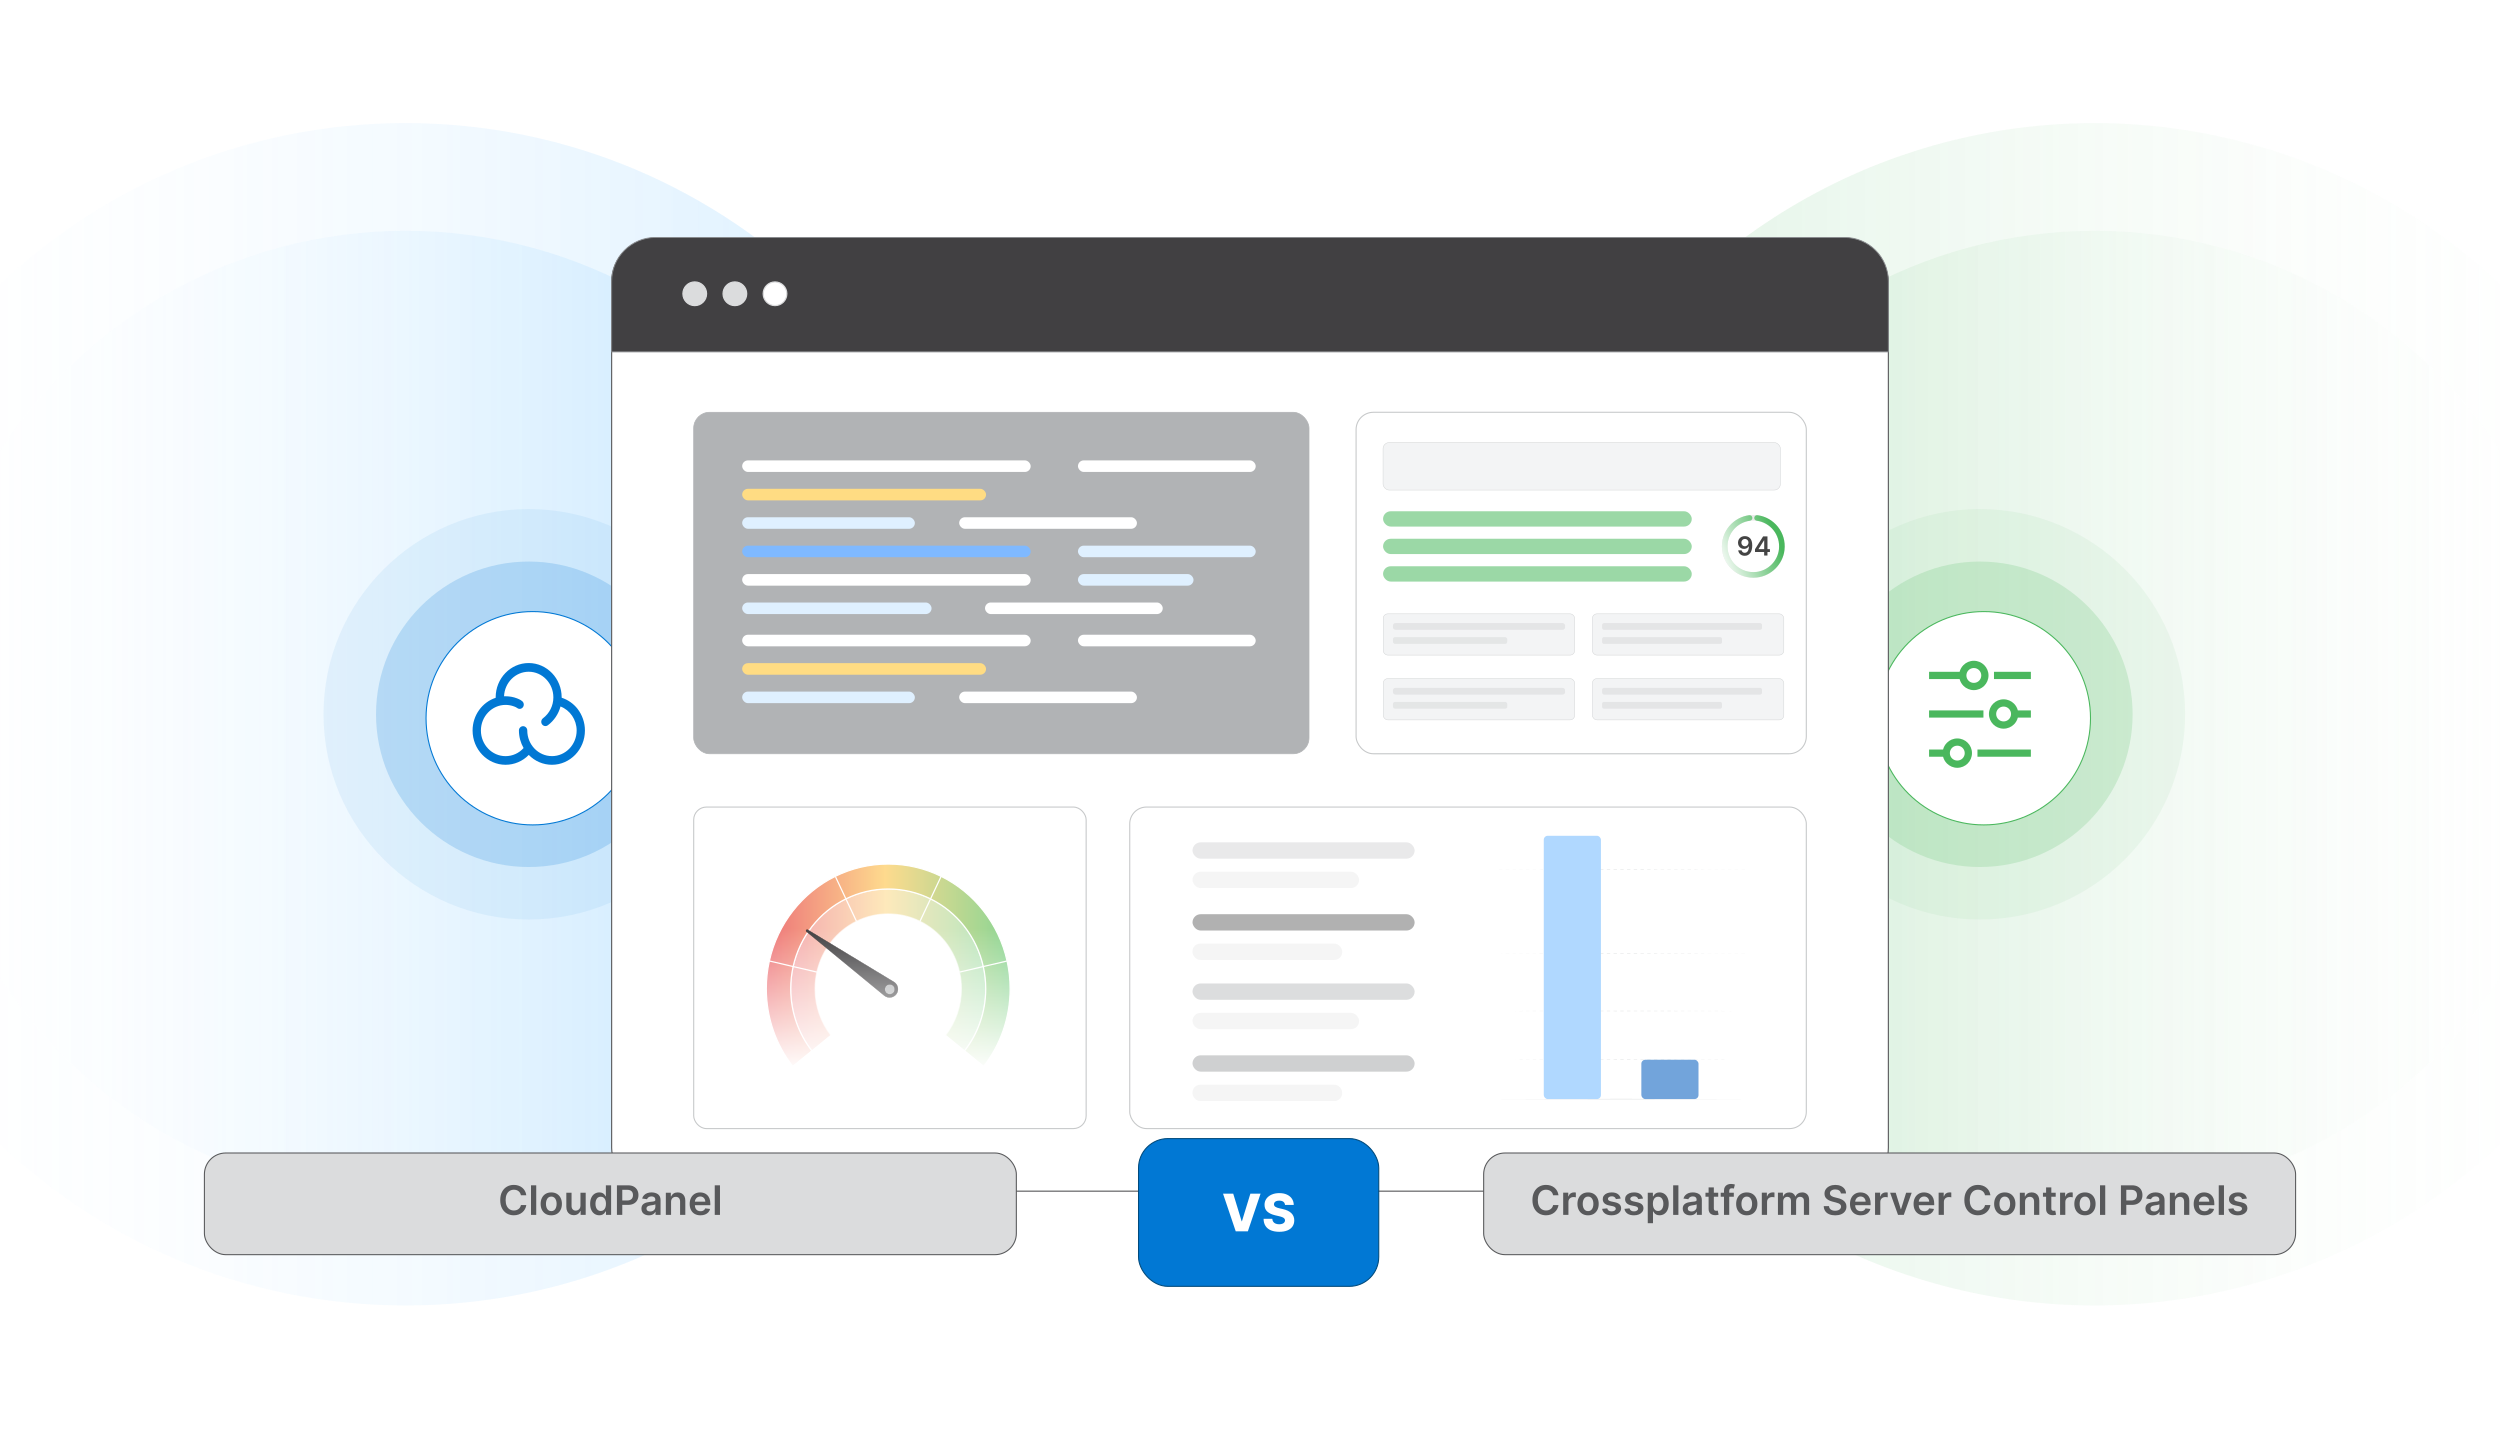 <?xml version="1.0" encoding="UTF-8"?><svg id="Layer_1" xmlns="http://www.w3.org/2000/svg" xmlns:xlink="http://www.w3.org/1999/xlink" viewBox="0 0 350 200"><defs><clipPath id="clippath"><rect y="-.106" width="350" height="200" fill="none" stroke-width="0"/></clipPath><linearGradient id="linear-gradient" x1="16.383" y1="100" x2="181.916" y2="100" gradientTransform="translate(392.383) rotate(-180) scale(1 -1)" gradientUnits="userSpaceOnUse"><stop offset="0" stop-color="#fff" stop-opacity="0"/><stop offset="1" stop-color="#4ab75d"/></linearGradient><linearGradient id="linear-gradient-2" x1="31.464" y1="100" x2="166.836" y2="100" xlink:href="#linear-gradient"/><linearGradient id="linear-gradient-3" x1="252.85" y1="100" x2="418.383" y2="100" gradientTransform="translate(392.383) rotate(-180) scale(1 -1)" gradientUnits="userSpaceOnUse"><stop offset="0" stop-color="#189eff"/><stop offset="1" stop-color="#fff" stop-opacity="0"/></linearGradient><linearGradient id="linear-gradient-4" x1="-421.906" y1="100" x2="-286.533" y2="100" gradientTransform="translate(410.986)" gradientUnits="userSpaceOnUse"><stop offset="0" stop-color="#fff" stop-opacity="0"/><stop offset="1" stop-color="#189eff"/></linearGradient><filter id="drop-shadow-1" filterUnits="userSpaceOnUse"><feOffset dx=".554" dy=".554"/><feGaussianBlur result="blur" stdDeviation=".832"/><feFlood flood-color="#333" flood-opacity=".07"/><feComposite in2="blur" operator="in"/><feComposite in="SourceGraphic"/></filter><filter id="drop-shadow-2" filterUnits="userSpaceOnUse"><feOffset dx=".554" dy=".554"/><feGaussianBlur result="blur-2" stdDeviation=".832"/><feFlood flood-color="#333" flood-opacity=".07"/><feComposite in2="blur-2" operator="in"/><feComposite in="SourceGraphic"/></filter><linearGradient id="linear-gradient-5" x1="240.561" y1="78.501" x2="248.691" y2="75.152" gradientUnits="userSpaceOnUse"><stop offset="0" stop-color="#fff"/><stop offset="1" stop-color="#4ab75d"/></linearGradient><linearGradient id="linear-gradient-6" x1="110.7" y1="135.797" x2="138.005" y2="135.797" gradientUnits="userSpaceOnUse"><stop offset="0" stop-color="#e21c24"/><stop offset=".488" stop-color="#fdc346"/><stop offset="1" stop-color="#42bb50"/></linearGradient><linearGradient id="linear-gradient-7" x1="107.286" y1="135.139" x2="141.419" y2="135.139" xlink:href="#linear-gradient-6"/><linearGradient id="linear-gradient-8" x1="132.357" y1="147.137" x2="137.696" y2="147.137" gradientUnits="userSpaceOnUse"><stop offset="0" stop-color="#e21c24"/><stop offset=".273" stop-color="#e76522"/><stop offset=".523" stop-color="#ff8b1b"/><stop offset=".769" stop-color="#fdc346"/><stop offset="1" stop-color="#42bb50"/></linearGradient><linearGradient id="linear-gradient-9" x1="134.335" y1="135.316" x2="140.993" y2="135.316" xlink:href="#linear-gradient-8"/><linearGradient id="linear-gradient-10" x1="128.796" y1="125.835" x2="131.76" y2="125.835" xlink:href="#linear-gradient-8"/><linearGradient id="linear-gradient-11" x1="116.942" y1="125.835" x2="119.906" y2="125.835" xlink:href="#linear-gradient-8"/><linearGradient id="linear-gradient-12" x1="107.709" y1="135.316" x2="114.367" y2="135.316" xlink:href="#linear-gradient-8"/><linearGradient id="linear-gradient-13" x1="111.006" x2="116.345" xlink:href="#linear-gradient-8"/><linearGradient id="linear-gradient-14" x1="124.352" y1="150.165" x2="124.352" y2="130.003" gradientUnits="userSpaceOnUse"><stop offset="0" stop-color="#fff"/><stop offset="1" stop-color="#fff" stop-opacity="0"/></linearGradient><filter id="drop-shadow-3" filterUnits="userSpaceOnUse"><feOffset dx="1.209" dy="1.209"/><feGaussianBlur result="blur-3" stdDeviation="1.814"/><feFlood flood-color="#333" flood-opacity=".06"/><feComposite in2="blur-3" operator="in"/><feComposite in="SourceGraphic"/></filter></defs><g clip-path="url(#clippath)"><rect width="350" height="200" fill="#fff" stroke-width="0"/><g opacity=".53"><circle cx="293.233" cy="100" r="82.767" fill="url(#linear-gradient)" opacity=".37" stroke-width="0"/><circle cx="293.233" cy="100" r="67.686" fill="url(#linear-gradient-2)" opacity=".37" stroke-width="0"/></g><g opacity=".53"><path d="M139.533,100c0,45.711-37.056,82.767-82.767,82.767-45.711,0-82.767-37.056-82.767-82.767C-26,54.289,11.056,17.233,56.767,17.233c45.711,0,82.767,37.056,82.767,82.767Z" fill="url(#linear-gradient-3)" opacity=".37" stroke-width="0"/><circle cx="56.767" cy="100" r="67.686" fill="url(#linear-gradient-4)" opacity=".37" stroke-width="0"/></g><path d="M74.026,128.733c-15.843,0-28.733-12.889-28.733-28.733s12.889-28.732,28.733-28.732,28.733,12.889,28.733,28.732-12.889,28.733-28.733,28.733Z" fill="#0178d4" opacity=".07" stroke-width="0"/><path d="M74.026,121.383c-11.791,0-21.383-9.593-21.383-21.384s9.593-21.383,21.383-21.383,21.384,9.593,21.384,21.383-9.593,21.384-21.384,21.384Z" fill="#0178d4" opacity=".18" stroke-width="0"/><circle cx="74.026" cy="100" r="14.934" fill="#fff" filter="url(#drop-shadow-1)" stroke="#0178d4" stroke-miterlimit="10" stroke-width=".151"/><path d="M80.847,99.226c-.569-.722-1.34-1.26-2.214-1.545v-.056c0-2.645-2.068-4.8-4.619-4.8-2.552,0-4.621,2.151-4.621,4.801v.066c-1.868.612-3.232,2.431-3.232,4.577,0,2.645,2.07,4.801,4.62,4.801,1.224-.003,2.396-.501,3.246-1.382.849.881,2.02,1.38,3.242,1.382,2.545,0,4.621-2.151,4.621-4.801,0-1.105-.375-2.187-1.045-3.043ZM77.27,105.856c-1.903,0-3.452-1.609-3.452-3.588.005-.326-.258-.598-.584-.605-.322.005-.585.272-.585.594v.012c0,.897.241,1.738.652,2.456-.639.72-1.557,1.135-2.52,1.136-1.904,0-3.454-1.61-3.454-3.588s1.55-3.587,3.454-3.587c.412,0,.813.077,1.197.219.005,0,.008.005.013.005.133.047.32.138.379.188.103.095.239.147.379.147.171,0,.334-.079.44-.213.21-.254.181-.632-.064-.853-.255-.224-.652-.377-.75-.412-.508-.193-1.046-.291-1.59-.29-.074,0-.147,0-.221.005.079-1.911,1.595-3.439,3.454-3.439,1.903,0,3.452,1.609,3.452,3.588.004,1.149-.535,2.233-1.452,2.925-.26.199-.32.571-.138.841.112.163.295.255.477.255.117,0,.234-.036.338-.112.871-.653,1.497-1.581,1.775-2.634,1.334.514,2.261,1.854,2.261,3.368-.005,1.973-1.554,3.583-3.463,3.583Z" fill="#0178d4" stroke-width="0"/><path d="M277.183,128.733c-15.843,0-28.733-12.889-28.733-28.733s12.889-28.732,28.733-28.732,28.733,12.889,28.733,28.732-12.889,28.733-28.733,28.733Z" fill="#4ab75d" opacity=".07" stroke-width="0"/><path d="M277.183,121.383c-11.791,0-21.383-9.593-21.383-21.384s9.593-21.383,21.383-21.383,21.384,9.593,21.384,21.383-9.593,21.384-21.384,21.384Z" fill="#4ab75d" opacity=".18" stroke-width="0"/><circle cx="277.183" cy="100" r="14.934" fill="#fff" filter="url(#drop-shadow-2)" stroke="#4ab75d" stroke-miterlimit="10" stroke-width=".151"/><path d="M270.069,94.056h4.276c.092-.357.278-.683.538-.944.371-.373.887-.604,1.453-.604.567,0,1.081.231,1.453.602.372.372.602.886.602,1.453,0,.566-.231,1.081-.602,1.453-.373.371-.887.602-1.453.602-.564,0-1.08-.231-1.451-.602-.257-.258-.448-.584-.54-.946h-4.276v-1.014ZM281.546,99.96c0-.276-.109-.541-.304-.737-.195-.195-.461-.305-.737-.304-.276-0-.541.109-.737.304-.188.186-.304.449-.304.737s.117.55.304.737c.187.187.45.304.737.304s.55-.117.737-.304c.195-.196.304-.461.304-.737h0ZM281.957,98.506c.261.261.448.588.539.946h1.827v1.014h-1.827c-.091.358-.278.685-.539.946-.373.371-.887.602-1.453.602-.564,0-1.08-.231-1.451-.602-.373-.373-.604-.889-.604-1.453,0-.566.231-1.08.602-1.451.371-.373.887-.604,1.453-.604.567,0,1.081.231,1.453.602ZM277.682,100.466h-7.613v-1.014h7.613v1.014ZM272.031,104.93c.092-.357.278-.683.538-.944.371-.373.887-.604,1.453-.604.567,0,1.081.231,1.453.602s.602.886.602,1.453c0,.566-.231,1.081-.602,1.453-.373.371-.887.602-1.453.602-.564,0-1.08-.231-1.451-.602-.257-.258-.448-.584-.54-.946h-1.961v-1.014h1.961ZM273.284,104.7c-.187.186-.304.449-.304.737s.117.55.304.737c.187.187.45.304.737.304s.55-.117.737-.304c.195-.196.304-.461.304-.737.001-.574-.464-1.04-1.038-1.041-.001,0-.002,0-.003,0-.276-0-.542.109-.737.304h0ZM276.844,104.93h7.478v1.014h-7.478v-1.014ZM275.599,93.826c-.187.186-.304.449-.304.737s.117.55.304.737.45.304.737.304.55-.117.737-.304c.195-.196.304-.461.304-.737.001-.574-.464-1.04-1.038-1.041-.001,0-.002,0-.003,0-.276-0-.542.109-.737.304h0ZM279.158,94.056h5.165v1.014h-5.165v-1.014h0Z" fill="#4ab75d" stroke-width="0"/><rect x="85.63" y="33.465" width="178.74" height="133.294" rx="6.046" ry="6.046" fill="#fff" stroke="#58595b" stroke-miterlimit="10" stroke-width=".158"/><path d="M264.37,39.386v9.875H85.63v-9.875c0-3.393,2.751-6.144,6.144-6.144h166.452c3.393,0,6.144,2.751,6.144,6.144Z" fill="#414042" stroke="#888a8d" stroke-miterlimit="10" stroke-width=".129"/><circle cx="97.265" cy="41.127" r="1.656" fill="#dbdcdd" stroke="#dbdcdd" stroke-miterlimit="10" stroke-width=".172"/><circle cx="102.883" cy="41.127" r="1.656" fill="#dbdcdd" stroke="#dbdcdd" stroke-miterlimit="10" stroke-width=".172"/><circle cx="108.501" cy="41.127" r="1.656" fill="#fff" stroke="#dbdcdd" stroke-miterlimit="10" stroke-width=".172"/><rect x="158.164" y="112.988" width="94.718" height="45.013" rx="2.345" ry="2.345" fill="#fff" stroke="#c6c8c9" stroke-miterlimit="10" stroke-width=".151"/><rect x="97.118" y="112.988" width="54.942" height="45.013" rx="1.786" ry="1.786" fill="#fff" stroke="#c6c8c9" stroke-miterlimit="10" stroke-width=".151"/><path d="M208.933,153.872c8.986-.038,27.069-.038,36.053,0-8.986.037-27.069.037-36.053,0h0Z" fill="#d0d2d3" stroke-width="0"/><polygon points="208.933 148.362 209.404 148.362 209.404 148.363 208.933 148.362" fill="#d0d2d3" stroke-width="0"/><rect x="209.875" y="148.361" width=".471" height=".003" transform="translate(-.192 .272) rotate(-.074)" fill="#d0d2d3" stroke-width="0"/><rect x="210.818" y="148.36" width=".471" height=".006" transform="translate(-.192 .273) rotate(-.074)" fill="#d0d2d3" stroke-width="0"/><polygon points="211.761 148.359 212.232 148.358 212.232 148.367 211.761 148.366 211.761 148.359" fill="#d0d2d3" stroke-width="0"/><polygon points="212.703 148.357 213.175 148.357 213.175 148.368 212.703 148.367 212.703 148.357" fill="#d0d2d3" stroke-width="0"/><polygon points="213.646 148.356 214.117 148.356 214.117 148.369 213.646 148.369 213.646 148.356" fill="#d0d2d3" stroke-width="0"/><polygon points="214.589 148.355 215.06 148.354 215.06 148.37 214.589 148.37 214.589 148.355" fill="#d0d2d3" stroke-width="0"/><polygon points="215.531 148.354 216.003 148.353 216.003 148.372 215.531 148.371 215.531 148.354" fill="#d0d2d3" stroke-width="0"/><polygon points="216.474 148.352 216.945 148.352 216.945 148.373 216.474 148.372 216.474 148.352" fill="#d0d2d3" stroke-width="0"/><polygon points="217.417 148.351 217.888 148.351 217.888 148.374 217.417 148.374 217.417 148.351" fill="#d0d2d3" stroke-width="0"/><polygon points="218.359 148.35 218.831 148.349 218.831 148.375 218.359 148.375 218.359 148.35" fill="#d0d2d3" stroke-width="0"/><polygon points="219.302 148.349 219.773 148.348 219.773 148.377 219.302 148.376 219.302 148.349" fill="#d0d2d3" stroke-width="0"/><polygon points="220.244 148.347 220.716 148.347 220.716 148.378 220.244 148.377 220.244 148.347" fill="#d0d2d3" stroke-width="0"/><polygon points="221.187 148.346 221.658 148.346 221.658 148.379 221.187 148.379 221.187 148.346" fill="#d0d2d3" stroke-width="0"/><polygon points="222.13 148.345 222.601 148.344 222.601 148.38 222.13 148.38 222.13 148.345" fill="#d0d2d3" stroke-width="0"/><polygon points="223.072 148.344 223.544 148.343 223.544 148.382 223.072 148.381 223.072 148.344" fill="#d0d2d3" stroke-width="0"/><polygon points="224.015 148.343 224.486 148.342 224.486 148.383 224.015 148.382 224.015 148.343" fill="#d0d2d3" stroke-width="0"/><polygon points="224.958 148.341 225.429 148.341 225.429 148.384 224.958 148.383 224.958 148.341" fill="#d0d2d3" stroke-width="0"/><polygon points="225.9 148.34 226.372 148.339 226.372 148.385 225.9 148.385 225.9 148.34" fill="#d0d2d3" stroke-width="0"/><rect x="226.843" y="148.339" width=".471" height=".047" fill="#d0d2d3" stroke-width="0"/><polygon points="227.786 148.34 228.257 148.34 228.257 148.385 227.786 148.385 227.786 148.34" fill="#d0d2d3" stroke-width="0"/><polygon points="228.728 148.341 229.2 148.341 229.2 148.383 228.728 148.384 228.728 148.341" fill="#d0d2d3" stroke-width="0"/><polygon points="229.671 148.342 230.142 148.343 230.142 148.382 229.671 148.383 229.671 148.342" fill="#d0d2d3" stroke-width="0"/><polygon points="230.613 148.343 231.085 148.344 231.085 148.381 230.613 148.381 230.613 148.343" fill="#d0d2d3" stroke-width="0"/><polygon points="231.556 148.345 232.028 148.345 232.028 148.38 231.556 148.38 231.556 148.345" fill="#d0d2d3" stroke-width="0"/><polygon points="232.499 148.346 232.97 148.346 232.97 148.378 232.499 148.379 232.499 148.346" fill="#d0d2d3" stroke-width="0"/><polygon points="233.441 148.347 233.913 148.348 233.913 148.377 233.441 148.378 233.441 148.347" fill="#d0d2d3" stroke-width="0"/><polygon points="234.384 148.348 234.855 148.349 234.855 148.376 234.384 148.376 234.384 148.348" fill="#d0d2d3" stroke-width="0"/><polygon points="235.327 148.35 235.798 148.35 235.798 148.375 235.327 148.375 235.327 148.35" fill="#d0d2d3" stroke-width="0"/><polygon points="236.269 148.351 236.741 148.351 236.741 148.373 236.269 148.374 236.269 148.351" fill="#d0d2d3" stroke-width="0"/><polygon points="237.212 148.352 237.683 148.353 237.683 148.372 237.212 148.373 237.212 148.352" fill="#d0d2d3" stroke-width="0"/><polygon points="238.155 148.353 238.626 148.354 238.626 148.371 238.155 148.371 238.155 148.353" fill="#d0d2d3" stroke-width="0"/><polygon points="239.097 148.355 239.569 148.355 239.569 148.37 239.097 148.37 239.097 148.355" fill="#d0d2d3" stroke-width="0"/><polygon points="240.04 148.356 240.511 148.357 240.511 148.368 240.04 148.369 240.04 148.356" fill="#d0d2d3" stroke-width="0"/><polygon points="240.983 148.357 241.454 148.358 241.454 148.367 240.983 148.368 240.983 148.357" fill="#d0d2d3" stroke-width="0"/><rect x="242.157" y="148.127" width=".007" height=".471" transform="translate(93.485 390.331) rotate(-89.926)" fill="#d0d2d3" stroke-width="0"/><rect x="243.101" y="148.127" width=".005" height=".471" transform="translate(94.426 391.274) rotate(-89.926)" fill="#d0d2d3" stroke-width="0"/><rect x="244.045" y="148.127" width=".003" height=".471" transform="translate(95.368 392.216) rotate(-89.926)" fill="#d0d2d3" stroke-width="0"/><polygon points="244.753 148.362 244.986 148.362 244.753 148.363 244.753 148.362" fill="#d0d2d3" stroke-width="0"/><polygon points="208.933 141.541 209.404 141.54 209.404 141.541 208.933 141.541" fill="#d0d2d3" stroke-width="0"/><rect x="209.875" y="141.539" width=".471" height=".003" transform="translate(-.183 .272) rotate(-.074)" fill="#d0d2d3" stroke-width="0"/><rect x="210.818" y="141.538" width=".471" height=".006" transform="translate(-.192 .287) rotate(-.078)" fill="#d0d2d3" stroke-width="0"/><polygon points="211.761 141.537 212.232 141.536 212.232 141.545 211.761 141.544 211.761 141.537" fill="#d0d2d3" stroke-width="0"/><polygon points="212.703 141.536 213.175 141.535 213.175 141.546 212.703 141.546 212.703 141.536" fill="#d0d2d3" stroke-width="0"/><polygon points="213.646 141.534 214.117 141.534 214.117 141.547 213.646 141.547 213.646 141.534" fill="#d0d2d3" stroke-width="0"/><polygon points="214.589 141.533 215.06 141.532 215.06 141.549 214.589 141.548 214.589 141.533" fill="#d0d2d3" stroke-width="0"/><polygon points="215.531 141.532 216.003 141.531 216.003 141.55 215.531 141.549 215.531 141.532" fill="#d0d2d3" stroke-width="0"/><polygon points="216.474 141.53 216.945 141.53 216.945 141.551 216.474 141.55 216.474 141.53" fill="#d0d2d3" stroke-width="0"/><polygon points="217.417 141.529 217.888 141.529 217.888 141.552 217.417 141.552 217.417 141.529" fill="#d0d2d3" stroke-width="0"/><polygon points="218.359 141.528 218.831 141.528 218.831 141.554 218.359 141.553 218.359 141.528" fill="#d0d2d3" stroke-width="0"/><polygon points="219.302 141.527 219.773 141.526 219.773 141.555 219.302 141.554 219.302 141.527" fill="#d0d2d3" stroke-width="0"/><polygon points="220.244 141.526 220.716 141.525 220.716 141.556 220.244 141.555 220.244 141.526" fill="#d0d2d3" stroke-width="0"/><polygon points="221.187 141.524 221.658 141.524 221.658 141.557 221.187 141.557 221.187 141.524" fill="#d0d2d3" stroke-width="0"/><polygon points="222.13 141.523 222.601 141.523 222.601 141.559 222.13 141.558 222.13 141.523" fill="#d0d2d3" stroke-width="0"/><polygon points="223.072 141.522 223.544 141.521 223.544 141.56 223.072 141.559 223.072 141.522" fill="#d0d2d3" stroke-width="0"/><polygon points="224.015 141.521 224.486 141.52 224.486 141.561 224.015 141.56 224.015 141.521" fill="#d0d2d3" stroke-width="0"/><polygon points="224.958 141.519 225.429 141.519 225.429 141.562 224.958 141.562 224.958 141.519" fill="#d0d2d3" stroke-width="0"/><polygon points="225.9 141.518 226.372 141.518 226.372 141.564 225.9 141.563 225.9 141.518" fill="#d0d2d3" stroke-width="0"/><rect x="226.843" y="141.517" width=".471" height=".047" fill="#d0d2d3" stroke-width="0"/><polygon points="227.786 141.518 228.257 141.518 228.257 141.563 227.786 141.563 227.786 141.518" fill="#d0d2d3" stroke-width="0"/><polygon points="228.728 141.519 229.2 141.52 229.2 141.561 228.728 141.562 228.728 141.519" fill="#d0d2d3" stroke-width="0"/><polygon points="229.671 141.52 230.142 141.521 230.142 141.56 229.671 141.561 229.671 141.52" fill="#d0d2d3" stroke-width="0"/><polygon points="230.613 141.522 231.085 141.522 231.085 141.559 230.613 141.56 230.613 141.522" fill="#d0d2d3" stroke-width="0"/><polygon points="231.556 141.523 232.028 141.523 232.028 141.558 231.556 141.558 231.556 141.523" fill="#d0d2d3" stroke-width="0"/><polygon points="232.499 141.524 232.97 141.525 232.97 141.556 232.499 141.557 232.499 141.524" fill="#d0d2d3" stroke-width="0"/><polygon points="233.441 141.525 233.913 141.526 233.913 141.555 233.441 141.556 233.441 141.525" fill="#d0d2d3" stroke-width="0"/><polygon points="234.384 141.526 234.855 141.527 234.855 141.554 234.384 141.555 234.384 141.526" fill="#d0d2d3" stroke-width="0"/><polygon points="235.327 141.528 235.798 141.528 235.798 141.553 235.327 141.553 235.327 141.528" fill="#d0d2d3" stroke-width="0"/><polygon points="236.269 141.529 236.741 141.53 236.741 141.551 236.269 141.552 236.269 141.529" fill="#d0d2d3" stroke-width="0"/><polygon points="237.212 141.53 237.683 141.531 237.683 141.55 237.212 141.551 237.212 141.53" fill="#d0d2d3" stroke-width="0"/><polygon points="238.155 141.531 238.626 141.532 238.626 141.549 238.155 141.55 238.155 141.531" fill="#d0d2d3" stroke-width="0"/><polygon points="239.097 141.533 239.569 141.533 239.569 141.548 239.097 141.548 239.097 141.533" fill="#d0d2d3" stroke-width="0"/><polygon points="240.04 141.534 240.511 141.535 240.511 141.546 240.04 141.547 240.04 141.534" fill="#d0d2d3" stroke-width="0"/><polygon points="240.983 141.535 241.454 141.536 241.454 141.545 240.983 141.546 240.983 141.535" fill="#d0d2d3" stroke-width="0"/><rect x="242.157" y="141.305" width=".007" height=".471" transform="translate(100.291 383.509) rotate(-89.922)" fill="#d0d2d3" stroke-width="0"/><rect x="243.101" y="141.305" width=".005" height=".471" transform="translate(101.248 384.461) rotate(-89.926)" fill="#d0d2d3" stroke-width="0"/><rect x="244.045" y="141.305" width=".003" height=".471" transform="translate(102.19 385.403) rotate(-89.926)" fill="#d0d2d3" stroke-width="0"/><polygon points="244.753 141.54 244.986 141.541 244.753 141.541 244.753 141.54" fill="#d0d2d3" stroke-width="0"/><polygon points="208.933 133.538 209.404 133.537 209.404 133.538 208.933 133.538" fill="#d0d2d3" stroke-width="0"/><rect x="209.875" y="133.536" width=".471" height=".003" transform="translate(-.173 .272) rotate(-.074)" fill="#d0d2d3" stroke-width="0"/><rect x="210.818" y="133.535" width=".471" height=".006" transform="translate(-.173 .273) rotate(-.074)" fill="#d0d2d3" stroke-width="0"/><polygon points="211.761 133.534 212.232 133.534 212.232 133.542 211.761 133.542 211.761 133.534" fill="#d0d2d3" stroke-width="0"/><polygon points="212.703 133.533 213.175 133.532 213.175 133.543 212.703 133.543 212.703 133.533" fill="#d0d2d3" stroke-width="0"/><polygon points="213.646 133.532 214.117 133.531 214.117 133.545 213.646 133.544 213.646 133.532" fill="#d0d2d3" stroke-width="0"/><polygon points="214.589 133.53 215.06 133.53 215.06 133.546 214.589 133.545 214.589 133.53" fill="#d0d2d3" stroke-width="0"/><polygon points="215.531 133.529 216.003 133.529 216.003 133.547 215.531 133.547 215.531 133.529" fill="#d0d2d3" stroke-width="0"/><polygon points="216.474 133.528 216.945 133.527 216.945 133.548 216.474 133.548 216.474 133.528" fill="#d0d2d3" stroke-width="0"/><polygon points="217.417 133.527 217.888 133.526 217.888 133.55 217.417 133.549 217.417 133.527" fill="#d0d2d3" stroke-width="0"/><polygon points="218.359 133.525 218.831 133.525 218.831 133.551 218.359 133.55 218.359 133.525" fill="#d0d2d3" stroke-width="0"/><polygon points="219.302 133.524 219.773 133.524 219.773 133.552 219.302 133.552 219.302 133.524" fill="#d0d2d3" stroke-width="0"/><polygon points="220.244 133.523 220.716 133.522 220.716 133.553 220.244 133.553 220.244 133.523" fill="#d0d2d3" stroke-width="0"/><polygon points="221.187 133.522 221.658 133.521 221.658 133.555 221.187 133.554 221.187 133.522" fill="#d0d2d3" stroke-width="0"/><polygon points="222.13 133.52 222.601 133.52 222.601 133.556 222.13 133.555 222.13 133.52" fill="#d0d2d3" stroke-width="0"/><polygon points="223.072 133.519 223.544 133.519 223.544 133.557 223.072 133.556 223.072 133.519" fill="#d0d2d3" stroke-width="0"/><polygon points="224.015 133.518 224.486 133.517 224.486 133.558 224.015 133.558 224.015 133.518" fill="#d0d2d3" stroke-width="0"/><polygon points="224.958 133.517 225.429 133.516 225.429 133.56 224.958 133.559 224.958 133.517" fill="#d0d2d3" stroke-width="0"/><polygon points="225.9 133.516 226.372 133.515 226.372 133.561 225.9 133.56 225.9 133.516" fill="#d0d2d3" stroke-width="0"/><rect x="226.843" y="133.514" width=".471" height=".047" fill="#d0d2d3" stroke-width="0"/><polygon points="227.786 133.515 228.257 133.516 228.257 133.56 227.786 133.561 227.786 133.515" fill="#d0d2d3" stroke-width="0"/><polygon points="228.728 133.516 229.2 133.517 229.2 133.559 228.728 133.559 228.728 133.516" fill="#d0d2d3" stroke-width="0"/><polygon points="229.671 133.518 230.142 133.518 230.142 133.558 229.671 133.558 229.671 133.518" fill="#d0d2d3" stroke-width="0"/><polygon points="230.613 133.519 231.085 133.519 231.085 133.556 230.613 133.557 230.613 133.519" fill="#d0d2d3" stroke-width="0"/><polygon points="231.556 133.52 232.028 133.521 232.028 133.555 231.556 133.556 231.556 133.52" fill="#d0d2d3" stroke-width="0"/><polygon points="232.499 133.521 232.97 133.522 232.97 133.554 232.499 133.554 232.499 133.521" fill="#d0d2d3" stroke-width="0"/><polygon points="233.441 133.523 233.913 133.523 233.913 133.553 233.441 133.553 233.441 133.523" fill="#d0d2d3" stroke-width="0"/><polygon points="234.384 133.524 234.855 133.524 234.855 133.551 234.384 133.552 234.384 133.524" fill="#d0d2d3" stroke-width="0"/><polygon points="235.327 133.525 235.798 133.526 235.798 133.55 235.327 133.551 235.327 133.525" fill="#d0d2d3" stroke-width="0"/><polygon points="236.269 133.526 236.741 133.527 236.741 133.549 236.269 133.549 236.269 133.526" fill="#d0d2d3" stroke-width="0"/><polygon points="237.212 133.528 237.683 133.528 237.683 133.548 237.212 133.548 237.212 133.528" fill="#d0d2d3" stroke-width="0"/><polygon points="238.155 133.529 238.626 133.529 238.626 133.546 238.155 133.547 238.155 133.529" fill="#d0d2d3" stroke-width="0"/><polygon points="239.097 133.53 239.569 133.531 239.569 133.545 239.097 133.546 239.097 133.53" fill="#d0d2d3" stroke-width="0"/><polygon points="240.04 133.531 240.511 133.532 240.511 133.544 240.04 133.544 240.04 133.531" fill="#d0d2d3" stroke-width="0"/><polygon points="240.983 133.533 241.454 133.533 241.454 133.542 240.983 133.543 240.983 133.533" fill="#d0d2d3" stroke-width="0"/><rect x="242.157" y="133.302" width=".007" height=".471" transform="translate(108.309 375.526) rotate(-89.926)" fill="#d0d2d3" stroke-width="0"/><rect x="243.101" y="133.302" width=".005" height=".471" transform="translate(109.251 376.468) rotate(-89.926)" fill="#d0d2d3" stroke-width="0"/><rect x="244.045" y="133.302" width=".003" height=".471" transform="translate(110.192 377.411) rotate(-89.926)" fill="#d0d2d3" stroke-width="0"/><polygon points="244.753 133.538 244.986 133.538 244.753 133.538 244.753 133.538" fill="#d0d2d3" stroke-width="0"/><polygon points="208.933 121.731 209.404 121.73 209.404 121.731 208.933 121.731" fill="#d0d2d3" stroke-width="0"/><rect x="209.875" y="121.729" width=".471" height=".003" transform="translate(-.158 .272) rotate(-.074)" fill="#d0d2d3" stroke-width="0"/><rect x="210.818" y="121.728" width=".471" height=".006" transform="translate(-.158 .273) rotate(-.074)" fill="#d0d2d3" stroke-width="0"/><polygon points="211.761 121.727 212.232 121.726 212.232 121.735 211.761 121.734 211.761 121.727" fill="#d0d2d3" stroke-width="0"/><polygon points="212.703 121.726 213.175 121.725 213.175 121.736 212.703 121.736 212.703 121.726" fill="#d0d2d3" stroke-width="0"/><polygon points="213.646 121.725 214.117 121.724 214.117 121.737 213.646 121.737 213.646 121.725" fill="#d0d2d3" stroke-width="0"/><polygon points="214.589 121.723 215.06 121.723 215.06 121.739 214.589 121.738 214.589 121.723" fill="#d0d2d3" stroke-width="0"/><polygon points="215.531 121.722 216.003 121.721 216.003 121.74 215.531 121.739 215.531 121.722" fill="#d0d2d3" stroke-width="0"/><polygon points="216.474 121.721 216.945 121.72 216.945 121.741 216.474 121.741 216.474 121.721" fill="#d0d2d3" stroke-width="0"/><polygon points="217.417 121.719 217.888 121.719 217.888 121.743 217.417 121.742 217.417 121.719" fill="#d0d2d3" stroke-width="0"/><polygon points="218.359 121.718 218.831 121.718 218.831 121.744 218.359 121.743 218.359 121.718" fill="#d0d2d3" stroke-width="0"/><polygon points="219.302 121.717 219.773 121.716 219.773 121.745 219.302 121.744 219.302 121.717" fill="#d0d2d3" stroke-width="0"/><polygon points="220.244 121.716 220.716 121.715 220.716 121.746 220.244 121.746 220.244 121.716" fill="#d0d2d3" stroke-width="0"/><polygon points="221.187 121.715 221.658 121.714 221.658 121.748 221.187 121.747 221.187 121.715" fill="#d0d2d3" stroke-width="0"/><polygon points="222.13 121.713 222.601 121.713 222.601 121.749 222.13 121.748 222.13 121.713" fill="#d0d2d3" stroke-width="0"/><polygon points="223.072 121.712 223.544 121.712 223.544 121.75 223.072 121.749 223.072 121.712" fill="#d0d2d3" stroke-width="0"/><polygon points="224.015 121.711 224.486 121.71 224.486 121.751 224.015 121.751 224.015 121.711" fill="#d0d2d3" stroke-width="0"/><polygon points="224.958 121.71 225.429 121.709 225.429 121.752 224.958 121.752 224.958 121.71" fill="#d0d2d3" stroke-width="0"/><polygon points="225.9 121.708 226.372 121.708 226.372 121.754 225.9 121.753 225.9 121.708" fill="#d0d2d3" stroke-width="0"/><rect x="226.843" y="121.707" width=".471" height=".047" fill="#d0d2d3" stroke-width="0"/><polygon points="227.786 121.708 228.257 121.709 228.257 121.753 227.786 121.754 227.786 121.708" fill="#d0d2d3" stroke-width="0"/><polygon points="228.728 121.709 229.2 121.71 229.2 121.752 228.728 121.752 228.728 121.709" fill="#d0d2d3" stroke-width="0"/><polygon points="229.671 121.71 230.142 121.711 230.142 121.75 229.671 121.751 229.671 121.71" fill="#d0d2d3" stroke-width="0"/><polygon points="230.613 121.712 231.085 121.712 231.085 121.749 230.613 121.75 230.613 121.712" fill="#d0d2d3" stroke-width="0"/><polygon points="231.556 121.713 232.028 121.713 232.028 121.748 231.556 121.749 231.556 121.713" fill="#d0d2d3" stroke-width="0"/><polygon points="232.499 121.714 232.97 121.715 232.97 121.747 232.499 121.747 232.499 121.714" fill="#d0d2d3" stroke-width="0"/><polygon points="233.441 121.715 233.913 121.716 233.913 121.745 233.441 121.746 233.441 121.715" fill="#d0d2d3" stroke-width="0"/><polygon points="234.384 121.717 234.855 121.717 234.855 121.744 234.384 121.745 234.384 121.717" fill="#d0d2d3" stroke-width="0"/><polygon points="235.327 121.718 235.798 121.719 235.798 121.743 235.327 121.743 235.327 121.718" fill="#d0d2d3" stroke-width="0"/><polygon points="236.269 121.719 236.741 121.72 236.741 121.742 236.269 121.742 236.269 121.719" fill="#d0d2d3" stroke-width="0"/><polygon points="237.212 121.72 237.683 121.721 237.683 121.74 237.212 121.741 237.212 121.72" fill="#d0d2d3" stroke-width="0"/><polygon points="238.155 121.722 238.626 121.722 238.626 121.739 238.155 121.74 238.155 121.722" fill="#d0d2d3" stroke-width="0"/><polygon points="239.097 121.723 239.569 121.724 239.569 121.738 239.097 121.739 239.097 121.723" fill="#d0d2d3" stroke-width="0"/><polygon points="240.04 121.724 240.511 121.725 240.511 121.737 240.04 121.737 240.04 121.724" fill="#d0d2d3" stroke-width="0"/><polygon points="240.983 121.725 241.454 121.726 241.454 121.735 240.983 121.736 240.983 121.725" fill="#d0d2d3" stroke-width="0"/><rect x="242.157" y="121.495" width=".007" height=".471" transform="translate(120.117 363.734) rotate(-89.926)" fill="#d0d2d3" stroke-width="0"/><rect x="243.101" y="121.495" width=".005" height=".471" transform="translate(121.058 364.676) rotate(-89.926)" fill="#d0d2d3" stroke-width="0"/><rect x="244.045" y="121.495" width=".003" height=".471" transform="translate(121.984 365.611) rotate(-89.922)" fill="#d0d2d3" stroke-width="0"/><polygon points="244.753 121.73 244.986 121.731 244.753 121.731 244.753 121.73" fill="#d0d2d3" stroke-width="0"/><rect x="216.128" y="117.008" width="8.003" height="36.865" rx=".564" ry=".564" fill="#b0d8ff" stroke-width="0"/><rect x="229.788" y="148.362" width="8.003" height="5.51" rx=".564" ry=".564" fill="#72a4db" stroke-width="0"/><rect x="166.952" y="117.927" width="31.096" height="2.286" rx="1.143" ry="1.143" fill="#dbdcdd" opacity=".61" stroke-width="0"/><rect x="166.952" y="122.043" width="23.322" height="2.286" rx="1.143" ry="1.143" fill="#efefef" opacity=".61" stroke-width="0"/><rect x="166.952" y="127.988" width="31.096" height="2.286" rx="1.143" ry="1.143" fill="gray" opacity=".61" stroke-width="0"/><rect x="166.952" y="132.103" width="20.948" height="2.286" rx="1.083" ry="1.083" fill="#efefef" opacity=".61" stroke-width="0"/><rect x="166.952" y="137.683" width="31.096" height="2.286" rx="1.143" ry="1.143" fill="#c6c8c9" opacity=".61" stroke-width="0"/><rect x="166.952" y="141.799" width="23.322" height="2.286" rx="1.143" ry="1.143" fill="#efefef" opacity=".61" stroke-width="0"/><rect x="166.952" y="147.743" width="31.096" height="2.286" rx="1.143" ry="1.143" fill="#b1b3b5" opacity=".61" stroke-width="0"/><rect x="166.952" y="151.859" width="20.948" height="2.286" rx="1.083" ry="1.083" fill="#efefef" opacity=".61" stroke-width="0"/><rect x="189.851" y="57.72" width="63.031" height="47.807" rx="2.425" ry="2.425" fill="#fff" stroke="#c6c8c9" stroke-miterlimit="10" stroke-width=".151"/><rect x="97.118" y="57.72" width="86.143" height="47.807" rx="2.227" ry="2.227" fill="#b1b3b5" stroke="#b1b3b5" stroke-miterlimit="10" stroke-width=".103"/><rect x="103.904" y="64.455" width="40.391" height="1.619" rx=".809" ry=".809" fill="#fff" stroke-width="0"/><rect x="150.915" y="64.455" width="24.885" height="1.619" rx=".809" ry=".809" fill="#fff" stroke-width="0"/><rect x="103.904" y="68.434" width="34.145" height="1.619" rx=".809" ry=".809" fill="#ffdc83" stroke-width="0"/><rect x="103.904" y="72.413" width="24.177" height="1.619" rx=".809" ry=".809" fill="#dff0ff" stroke-width="0"/><rect x="134.286" y="72.413" width="24.885" height="1.619" rx=".809" ry=".809" fill="#fff" stroke-width="0"/><rect x="103.904" y="76.392" width="40.391" height="1.619" rx=".809" ry=".809" fill="#7fb9ff" stroke-width="0"/><rect x="150.915" y="76.392" width="24.885" height="1.619" rx=".809" ry=".809" fill="#dff0ff" stroke-width="0"/><rect x="103.904" y="80.371" width="40.391" height="1.619" rx=".809" ry=".809" fill="#fff" stroke-width="0"/><rect x="150.915" y="80.371" width="16.178" height="1.619" rx=".809" ry=".809" fill="#dff0ff" stroke-width="0"/><rect x="103.904" y="84.351" width="26.515" height="1.619" rx=".809" ry=".809" fill="#dff0ff" stroke-width="0"/><rect x="137.901" y="84.351" width="24.885" height="1.619" rx=".809" ry=".809" fill="#fff" stroke-width="0"/><rect x="103.904" y="88.864" width="40.391" height="1.619" rx=".809" ry=".809" fill="#fff" stroke-width="0"/><rect x="150.915" y="88.864" width="24.885" height="1.619" rx=".809" ry=".809" fill="#fff" stroke-width="0"/><rect x="103.904" y="92.843" width="34.145" height="1.619" rx=".809" ry=".809" fill="#ffdc83" stroke-width="0"/><rect x="103.904" y="96.822" width="24.177" height="1.619" rx=".809" ry=".809" fill="#dff0ff" stroke-width="0"/><rect x="134.286" y="96.822" width="24.885" height="1.619" rx=".809" ry=".809" fill="#fff" stroke-width="0"/><rect x="193.653" y="95.007" width="26.8" height="5.775" rx=".638" ry=".638" fill="#f3f4f5" stroke="#d0d2d3" stroke-miterlimit="10" stroke-width=".065"/><rect x="195.014" y="96.303" width="24.1" height=".939" rx=".338" ry=".338" fill="#dbdcdd" opacity=".61" stroke-width="0"/><g opacity=".61"><rect x="195.014" y="98.272" width="16.002" height=".939" rx=".289" ry=".289" fill="#dbdcdd" stroke-width="0"/></g><rect x="222.934" y="95.007" width="26.8" height="5.775" rx=".638" ry=".638" fill="#f3f4f5" stroke="#d0d2d3" stroke-miterlimit="10" stroke-width=".065"/><rect x="224.295" y="96.303" width="22.388" height=".939" rx=".266" ry=".266" fill="#dbdcdd" opacity=".61" stroke-width="0"/><rect x="224.295" y="98.272" width="16.783" height=".939" rx=".231" ry=".231" fill="#dbdcdd" opacity=".61" stroke-width="0"/><rect x="193.653" y="85.938" width="26.8" height="5.775" rx=".638" ry=".638" fill="#f3f4f5" stroke="#d0d2d3" stroke-miterlimit="10" stroke-width=".065"/><rect x="195.014" y="87.233" width="24.1" height=".939" rx=".338" ry=".338" fill="#dbdcdd" opacity=".61" stroke-width="0"/><g opacity=".61"><rect x="195.014" y="89.202" width="16.002" height=".939" rx=".289" ry=".289" fill="#dbdcdd" stroke-width="0"/></g><rect x="222.934" y="85.938" width="26.8" height="5.775" rx=".638" ry=".638" fill="#f3f4f5" stroke="#d0d2d3" stroke-miterlimit="10" stroke-width=".065"/><rect x="224.295" y="87.233" width="22.388" height=".939" rx=".266" ry=".266" fill="#dbdcdd" opacity=".61" stroke-width="0"/><rect x="224.295" y="89.202" width="16.783" height=".939" rx=".231" ry=".231" fill="#dbdcdd" opacity=".61" stroke-width="0"/><rect x="193.628" y="71.576" width="43.219" height="2.144" rx="1.072" ry="1.072" fill="#4ab75d" opacity=".55" stroke-width="0"/><rect x="193.628" y="75.426" width="43.219" height="2.144" rx="1.072" ry="1.072" fill="#4ab75d" opacity=".55" stroke-width="0"/><rect x="193.628" y="79.276" width="43.219" height="2.144" rx="1.072" ry="1.072" fill="#4ab75d" opacity=".55" stroke-width="0"/><path d="M245.464,72.103c-2.425,0-4.398,1.97-4.398,4.395,0,2.422,1.973,4.395,4.398,4.395,2.422,0,4.395-1.973,4.395-4.395,0-2.425-1.973-4.395-4.395-4.395ZM245.464,80.11c-1.996,0-3.614-1.617-3.614-3.611,0-1.996,1.617-3.611,3.614-3.611,1.994,0,3.611,1.615,3.611,3.611,0,1.994-1.617,3.611-3.611,3.611Z" fill="#eaeaea" stroke-width="0"/><path d="M245.592,72.514h0c0,.195.144.361.337.386,1.911.246,3.357,1.985,3.121,4.016-.191,1.642-1.523,2.968-3.166,3.153-2.184.246-4.034-1.456-4.034-3.588,0-1.836,1.369-3.349,3.141-3.58.195-.025.34-.191.34-.387h0c0-.234-.205-.421-.438-.391-2.157.28-3.827,2.126-3.827,4.358,0,2.588,2.253,4.664,4.902,4.367,2.001-.224,3.621-1.832,3.859-3.831.293-2.465-1.468-4.592-3.795-4.894-.234-.03-.441.155-.441.391Z" fill="url(#linear-gradient-5)" stroke-width="0"/><path d="M244.29,75.057c.129.001.254.023.375.067.122.044.232.116.33.215s.176.231.233.398.086.372.086.616c.001.231-.023.436-.072.618-.05.181-.12.334-.212.459s-.202.22-.331.286c-.13.065-.275.098-.436.098-.17,0-.319-.033-.45-.1s-.236-.157-.316-.273-.13-.247-.148-.396h.478c.024.106.074.191.15.253.075.062.171.094.286.094.185,0,.329-.081.43-.243.101-.161.15-.386.15-.673h-.019c-.042.077-.098.143-.166.199-.068.055-.145.098-.231.127-.086.03-.177.045-.273.045-.157,0-.299-.038-.424-.113-.126-.075-.225-.178-.298-.309-.073-.131-.11-.281-.11-.45,0-.174.04-.332.121-.471.08-.14.193-.249.338-.33.145-.081.315-.121.509-.119ZM244.291,75.45c-.094,0-.179.023-.255.069-.075.045-.135.108-.178.186s-.065.165-.065.261c0,.095.022.182.065.259s.101.139.174.185c.074.045.159.068.254.068.07,0,.137-.014.198-.041.06-.027.114-.065.16-.113.046-.049.082-.104.107-.166s.038-.127.037-.196c0-.092-.021-.176-.065-.254-.044-.078-.102-.14-.177-.187-.075-.047-.16-.071-.257-.071Z" fill="#444" stroke-width="0"/><path d="M245.701,77.278v-.386l1.138-1.799h.322v.55h-.196l-.767,1.214v.021h1.59v.399h-2.087ZM246.981,77.776v-.616l.006-.173v-1.895h.458v2.683h-.464Z" fill="#444" stroke-width="0"/><g opacity=".61"><path d="M138.005,138.427c0,3.295-1.115,6.323-2.977,8.711l-2.671-2.179c1.398-1.791,2.234-4.059,2.234-6.531,0-.801-.089-1.583-.256-2.333-.696-3.141-2.769-5.743-5.539-7.111-1.344-.662-2.851-1.033-4.444-1.033-1.596,0-3.104.372-4.447,1.033-2.766,1.368-4.843,3.97-5.539,7.111-.167.75-.252,1.531-.252,2.333,0,2.473.832,4.741,2.231,6.531l-2.671,2.179c-1.862-2.387-2.974-5.416-2.974-8.711,0-1.067.116-2.111.338-3.11.928-4.188,3.694-7.66,7.387-9.478,1.791-.883,3.799-1.381,5.928-1.381,2.125,0,4.134.498,5.924,1.381,3.694,1.818,6.46,5.29,7.387,9.478.222.999.341,2.043.341,3.11Z" fill="url(#linear-gradient-6)" opacity=".6" stroke="#fff" stroke-miterlimit="10" stroke-width=".171"/><path d="M141.419,138.427c0,4.12-1.395,7.906-3.724,10.887l-2.667-2.176c1.862-2.387,2.977-5.416,2.977-8.711,0-1.067-.119-2.111-.341-3.11-.928-4.188-3.694-7.66-7.387-9.478-1.791-.883-3.799-1.381-5.924-1.381-2.128,0-4.137.498-5.928,1.381-3.694,1.818-6.46,5.29-7.387,9.478-.222.999-.338,2.043-.338,3.11,0,3.295,1.112,6.323,2.974,8.711l-2.667,2.176c-2.329-2.981-3.721-6.767-3.721-10.887,0-1.337.143-2.636.423-3.888,1.163-5.235,4.618-9.573,9.232-11.852,2.241-1.102,4.754-1.722,7.411-1.722s5.167.621,7.408,1.722c4.614,2.278,8.073,6.617,9.232,11.852.28,1.252.426,2.551.426,3.888Z" fill="url(#linear-gradient-7)" stroke="#fff" stroke-miterlimit="10" stroke-width=".171"/><polyline points="132.357 144.959 135.028 147.139 137.696 149.315" fill="url(#linear-gradient-8)" stroke="#fff" stroke-miterlimit="10" stroke-width=".171"/><polyline points="140.993 134.538 137.664 135.316 134.335 136.095" fill="url(#linear-gradient-9)" stroke="#fff" stroke-miterlimit="10" stroke-width=".171"/><polyline points="131.76 122.686 130.278 125.837 128.796 128.982" fill="url(#linear-gradient-10)" stroke="#fff" stroke-miterlimit="10" stroke-width=".171"/><polyline points="119.906 128.982 118.424 125.837 116.942 122.686" fill="url(#linear-gradient-11)" stroke="#fff" stroke-miterlimit="10" stroke-width=".171"/><polyline points="114.367 136.095 111.038 135.316 107.709 134.538" fill="url(#linear-gradient-12)" stroke="#fff" stroke-miterlimit="10" stroke-width=".171"/><polyline points="111.006 149.315 113.673 147.139 116.345 144.959" fill="url(#linear-gradient-13)" stroke="#fff" stroke-miterlimit="10" stroke-width=".171"/></g><path d="M112.9,130.421l10.901,8.961c.524.431,1.304.326,1.696-.228h0c.392-.554.232-1.324-.349-1.676l-12.073-7.307c-.162-.098-.323.129-.176.249Z" fill="#414042" stroke="#231f20" stroke-miterlimit="10" stroke-width=".043"/><circle cx="124.567" cy="138.508" r=".698" fill="#b1b3b5" stroke="#231f20" stroke-miterlimit="10" stroke-width=".043"/><rect x="104.656" y="130.003" width="39.391" height="20.162" fill="url(#linear-gradient-14)" stroke-width="0"/><rect x="193.628" y="61.959" width="55.626" height="6.651" rx=".862" ry=".862" fill="#f3f4f5" stroke="#d0d2d3" stroke-miterlimit="10" stroke-width=".065"/><g filter="url(#drop-shadow-3)"><rect x="158.186" y="158.193" width="33.628" height="20.686" rx="4.12" ry="4.12" fill="#0178d4" stroke="#004a7c" stroke-miterlimit="10" stroke-width=".151"/><path d="M171.44,165.9l1.18,3.865h.044l1.18-3.865h1.427l-1.78,5.277h-1.698l-1.78-5.277h1.427Z" fill="#fff" stroke-width="0"/><path d="M178.694,167.482c-.017-.189-.093-.337-.228-.442-.135-.106-.327-.158-.576-.158-.165,0-.302.021-.412.064s-.193.102-.247.176c-.055.074-.083.16-.085.256-.004.079.012.149.048.208.035.06.087.113.155.159s.15.086.246.12.204.064.324.09l.454.103c.262.057.492.132.692.227s.368.207.505.338c.137.131.24.281.311.451s.107.361.108.572c-.001.333-.086.619-.252.858s-.406.422-.717.549c-.312.127-.688.19-1.128.19-.441,0-.826-.066-1.154-.198-.328-.132-.583-.333-.765-.603-.182-.269-.276-.611-.281-1.023h1.221c.011.17.056.312.137.425.08.113.192.2.334.257.142.059.306.088.493.088.172,0,.318-.024.439-.07.121-.047.214-.111.28-.193.065-.083.099-.177.1-.283-.002-.1-.033-.185-.093-.257-.06-.071-.152-.133-.277-.185-.125-.052-.283-.101-.475-.145l-.551-.129c-.457-.105-.817-.275-1.08-.509-.263-.234-.393-.552-.392-.952-.002-.326.086-.612.263-.858.177-.246.422-.437.735-.575.312-.138.669-.206,1.069-.206.409,0,.764.069,1.065.207.302.139.536.332.702.581.167.249.252.538.255.866h-1.221Z" fill="#fff" stroke-width="0"/></g><rect x="207.712" y="161.421" width="113.671" height="14.231" rx="2.983" ry="2.983" fill="#dbdcdd" stroke="#58595b" stroke-miterlimit="10" stroke-width=".151"/><path d="M218.189,167.341h-.757c-.021-.124-.061-.234-.119-.331s-.13-.178-.216-.246c-.087-.067-.185-.118-.295-.153-.109-.034-.228-.051-.354-.051-.226,0-.425.056-.599.169-.174.113-.31.277-.408.494s-.147.48-.147.791c0,.317.05.583.148.8.099.216.235.379.408.489.174.11.372.165.596.165.124,0,.24-.017.349-.049.108-.033.206-.082.293-.147.087-.065.161-.144.221-.238s.102-.202.124-.324l.757.004c-.028.197-.09.381-.184.554-.094.173-.216.325-.367.456-.15.131-.327.234-.529.307-.202.074-.427.11-.673.11-.364,0-.69-.085-.975-.253-.286-.169-.511-.412-.676-.73-.164-.318-.246-.7-.246-1.145,0-.446.082-.828.248-1.145s.392-.56.678-.729c.285-.169.609-.252.971-.252.231,0,.444.032.643.097.198.065.375.16.529.284.155.125.283.277.384.457.101.18.166.385.197.616Z" fill="#58595b" stroke-width="0"/><path d="M218.845,170.084v-3.106h.71v.518h.032c.057-.179.154-.318.292-.415.139-.098.296-.146.475-.146.04,0,.086.002.136.005.051.003.093.008.127.015v.673c-.031-.011-.08-.021-.146-.029-.067-.009-.132-.013-.193-.013-.134,0-.253.029-.359.086-.105.057-.189.136-.249.238-.06.101-.091.217-.091.35v1.826h-.732Z" fill="#58595b" stroke-width="0"/><path d="M222.328,170.145c-.303,0-.565-.066-.788-.2-.223-.133-.395-.32-.517-.56-.122-.24-.184-.52-.184-.841s.061-.602.184-.843.294-.429.517-.562.485-.2.788-.2c.304,0,.566.067.789.2.222.133.395.321.517.562s.183.522.183.843-.06.601-.183.841c-.122.24-.295.427-.517.56-.223.134-.485.2-.789.2ZM222.332,169.559c.165,0,.303-.045.413-.136s.192-.213.247-.367c.055-.153.082-.325.082-.513,0-.19-.027-.362-.082-.517s-.137-.277-.247-.369-.248-.138-.413-.138c-.168,0-.308.046-.419.138s-.194.215-.249.369-.082.326-.082.517c0,.189.027.36.082.513.055.154.138.276.249.367s.251.136.419.136Z" fill="#58595b" stroke-width="0"/><path d="M226.891,167.8l-.668.073c-.019-.067-.051-.131-.098-.19-.047-.06-.109-.107-.188-.144-.078-.037-.174-.055-.287-.055-.152,0-.279.033-.383.099s-.154.151-.152.257c-.002.09.032.164.1.22.068.057.182.103.339.14l.529.113c.294.063.513.164.656.301.144.137.216.317.218.54-.002.196-.059.368-.171.517s-.269.265-.468.349c-.2.084-.429.126-.688.126-.381,0-.686-.08-.918-.239-.232-.16-.37-.383-.415-.668l.714-.069c.032.14.102.246.206.317.105.072.242.107.411.107.174,0,.314-.036.419-.107.106-.071.159-.16.159-.265,0-.089-.034-.163-.102-.22-.068-.058-.174-.102-.316-.134l-.529-.111c-.298-.062-.519-.167-.661-.315-.144-.148-.214-.335-.213-.561-.001-.191.051-.358.157-.498.105-.141.253-.25.442-.328s.408-.116.656-.116c.364,0,.65.078.86.232.21.155.339.365.39.629Z" fill="#58595b" stroke-width="0"/><path d="M230.017,167.8l-.668.073c-.019-.067-.051-.131-.098-.19-.047-.06-.109-.107-.188-.144-.078-.037-.174-.055-.287-.055-.152,0-.279.033-.383.099s-.154.151-.152.257c-.002.09.032.164.1.22.068.057.182.103.339.14l.529.113c.294.063.513.164.656.301.144.137.216.317.218.54-.002.196-.059.368-.171.517s-.269.265-.468.349c-.2.084-.429.126-.688.126-.381,0-.686-.08-.918-.239-.232-.16-.37-.383-.415-.668l.714-.069c.032.14.102.246.206.317.105.072.242.107.411.107.174,0,.314-.036.419-.107.106-.071.159-.16.159-.265,0-.089-.034-.163-.102-.22-.068-.058-.174-.102-.316-.134l-.529-.111c-.298-.062-.519-.167-.661-.315-.144-.148-.214-.335-.213-.561-.001-.191.051-.358.157-.498.105-.141.253-.25.442-.328s.408-.116.656-.116c.364,0,.65.078.86.232.21.155.339.365.39.629Z" fill="#58595b" stroke-width="0"/><path d="M230.686,171.249v-4.27h.72v.514h.043c.037-.076.091-.156.159-.242.069-.086.162-.159.279-.221.117-.061.267-.092.449-.092.239,0,.456.061.649.183s.348.302.461.54c.114.238.171.53.171.875,0,.341-.056.631-.168.87-.111.238-.264.42-.457.546-.192.125-.411.188-.654.188-.179,0-.326-.03-.443-.089-.117-.06-.211-.131-.282-.215-.07-.085-.125-.164-.164-.24h-.03v1.654h-.732ZM231.404,168.532c0,.201.028.377.086.528.058.151.141.269.249.352.108.085.24.127.395.127.162,0,.298-.043.407-.13.108-.087.191-.206.247-.358.057-.152.084-.325.084-.519,0-.193-.027-.364-.083-.514-.055-.149-.137-.267-.246-.352s-.246-.127-.409-.127c-.156,0-.289.041-.398.123-.109.083-.192.198-.248.346-.056.148-.084.323-.084.524Z" fill="#58595b" stroke-width="0"/><path d="M234.976,165.944v4.141h-.732v-4.141h.732Z" fill="#58595b" stroke-width="0"/><path d="M236.621,170.147c-.196,0-.373-.035-.53-.106s-.281-.176-.372-.315-.137-.31-.137-.514c0-.175.032-.32.097-.435.065-.115.153-.206.266-.275.111-.069.238-.121.379-.157s.286-.061.438-.078c.182-.019.33-.036.442-.052.113-.016.196-.04.248-.073s.078-.085.078-.155v-.012c0-.152-.045-.27-.136-.353-.09-.084-.221-.126-.39-.126-.18,0-.321.039-.426.117s-.175.17-.212.277l-.683-.097c.054-.189.143-.347.267-.474.124-.127.275-.223.455-.287.179-.064.377-.096.594-.096.15,0,.299.018.447.053.148.035.283.092.406.173.123.08.222.189.296.326.075.138.112.31.112.516v2.079h-.703v-.427h-.024c-.045.086-.106.167-.188.242-.08.075-.181.135-.301.18-.121.045-.262.067-.424.067ZM236.811,169.609c.146,0,.274-.029.382-.088.108-.059.191-.137.25-.233.059-.097.088-.203.088-.318v-.366c-.023.019-.061.036-.116.053-.055.016-.116.03-.184.043-.067.012-.134.023-.2.032-.065.009-.123.018-.171.024-.109.015-.207.039-.294.073-.086.034-.154.081-.204.14-.05.06-.074.137-.074.231,0,.135.049.237.147.306.098.069.224.103.376.103Z" fill="#58595b" stroke-width="0"/><path d="M240.55,166.979v.566h-1.785v-.566h1.785ZM239.205,166.235h.732v2.916c0,.098.015.173.045.226.03.052.07.087.121.106.05.019.104.028.165.028.046,0,.088-.003.127-.01.038-.006.067-.013.088-.018l.123.572c-.039.014-.095.028-.167.044s-.16.025-.264.028c-.184.005-.349-.022-.495-.084-.147-.061-.264-.157-.349-.286-.086-.129-.128-.291-.127-.485v-3.037Z" fill="#58595b" stroke-width="0"/><path d="M242.735,166.979v.566h-1.836v-.566h1.836ZM241.358,170.084v-3.399c0-.209.043-.383.13-.521s.204-.243.352-.311c.146-.068.31-.103.489-.103.126,0,.239.01.337.03.099.021.172.039.219.055l-.145.566c-.031-.009-.07-.019-.117-.029-.047-.01-.1-.015-.158-.015-.136,0-.231.033-.288.098-.056.065-.084.159-.084.28v3.35h-.733Z" fill="#58595b" stroke-width="0"/><path d="M244.547,170.145c-.303,0-.565-.066-.788-.2-.223-.133-.395-.32-.517-.56-.122-.24-.184-.52-.184-.841s.061-.602.184-.843.294-.429.517-.562.485-.2.788-.2c.304,0,.566.067.789.2.222.133.395.321.517.562s.183.522.183.843-.06.601-.183.841c-.122.24-.295.427-.517.56-.223.134-.485.2-.789.2ZM244.551,169.559c.165,0,.303-.045.413-.136s.192-.213.247-.367c.055-.153.082-.325.082-.513,0-.19-.027-.362-.082-.517s-.137-.277-.247-.369-.248-.138-.413-.138c-.168,0-.308.046-.419.138s-.194.215-.249.369-.082.326-.082.517c0,.189.027.36.082.513.055.154.138.276.249.367s.251.136.419.136Z" fill="#58595b" stroke-width="0"/><path d="M246.653,170.084v-3.106h.71v.518h.032c.057-.179.154-.318.292-.415.139-.098.296-.146.475-.146.04,0,.086.002.136.005.051.003.093.008.127.015v.673c-.031-.011-.08-.021-.146-.029-.067-.009-.132-.013-.193-.013-.134,0-.253.029-.359.086-.105.057-.189.136-.249.238-.06.101-.091.217-.091.35v1.826h-.732Z" fill="#58595b" stroke-width="0"/><path d="M248.912,170.084v-3.106h.699v.528h.037c.065-.178.172-.317.321-.418.149-.1.328-.15.536-.15.21,0,.388.051.532.153.144.102.247.24.307.415h.032c.068-.173.185-.31.349-.414s.358-.155.583-.155c.286,0,.519.09.7.271s.271.444.271.79v2.084h-.733v-1.971c0-.193-.052-.334-.154-.424-.102-.089-.228-.134-.376-.134-.177,0-.315.055-.413.165-.1.11-.148.252-.148.428v1.937h-.718v-2.002c0-.161-.049-.289-.144-.384-.097-.096-.223-.144-.378-.144-.104,0-.2.026-.287.08-.086.054-.154.128-.206.225-.051.096-.076.208-.076.337v1.888h-.732Z" fill="#58595b" stroke-width="0"/><path d="M257.72,167.082c-.019-.177-.099-.314-.238-.413-.14-.098-.32-.147-.543-.147-.156,0-.29.023-.402.071-.111.047-.197.111-.257.192-.059.081-.089.173-.091.277,0,.086.021.161.06.224.04.064.095.117.163.161.068.044.144.081.229.11s.168.055.253.075l.388.097c.156.037.308.085.452.147s.275.14.391.235c.115.094.206.208.273.341.067.134.102.29.102.469,0,.243-.062.456-.186.64-.124.184-.303.327-.537.431-.233.103-.516.154-.848.154-.322,0-.602-.05-.838-.149s-.422-.245-.554-.436c-.133-.191-.205-.425-.216-.7h.738c.011.144.055.264.133.36s.181.167.307.214c.126.047.268.071.424.071.163,0,.306-.025.43-.074.123-.049.22-.118.29-.206s.105-.191.107-.31c-.002-.108-.033-.197-.096-.268-.061-.071-.148-.13-.26-.178s-.241-.091-.389-.128l-.472-.122c-.341-.087-.61-.221-.808-.399-.197-.178-.296-.416-.296-.712,0-.244.066-.458.199-.641.133-.183.314-.326.543-.428.229-.102.488-.152.778-.152.294,0,.552.051.773.152.222.102.396.243.522.423.127.18.192.386.196.62h-.722Z" fill="#58595b" stroke-width="0"/><path d="M260.507,170.145c-.311,0-.58-.065-.806-.195-.226-.13-.399-.315-.52-.554s-.183-.521-.183-.846c0-.319.061-.6.184-.842.122-.242.293-.431.513-.566.22-.135.477-.203.774-.203.191,0,.372.031.543.092.17.061.321.156.452.284.132.128.235.291.31.488.075.198.113.433.113.705v.225h-2.546v-.494h1.845c-.002-.14-.032-.265-.092-.375-.059-.11-.142-.196-.247-.26-.106-.063-.229-.095-.369-.095-.149,0-.281.036-.395.108-.113.072-.201.167-.264.283s-.095.244-.096.383v.431c0,.181.033.335.099.464.066.129.158.227.277.295.118.068.257.102.416.102.106,0,.203-.016.289-.046.087-.03.161-.075.225-.134s.111-.133.144-.22l.684.077c-.043.181-.125.338-.246.472-.12.134-.274.238-.462.311-.188.073-.401.11-.643.11Z" fill="#58595b" stroke-width="0"/><path d="M262.507,170.084v-3.106h.71v.518h.032c.057-.179.154-.318.292-.415.139-.098.296-.146.475-.146.04,0,.086.002.136.005.051.003.093.008.127.015v.673c-.031-.011-.08-.021-.146-.029-.067-.009-.132-.013-.193-.013-.134,0-.253.029-.359.086-.105.057-.189.136-.249.238-.06.101-.091.217-.091.35v1.826h-.732Z" fill="#58595b" stroke-width="0"/><path d="M267.637,166.979l-1.106,3.106h-.809l-1.105-3.106h.78l.714,2.307h.032l.716-2.307h.778Z" fill="#58595b" stroke-width="0"/><path d="M269.409,170.145c-.311,0-.58-.065-.806-.195-.226-.13-.399-.315-.52-.554s-.183-.521-.183-.846c0-.319.061-.6.184-.842.122-.242.293-.431.513-.566.22-.135.477-.203.774-.203.191,0,.372.031.543.092.17.061.321.156.452.284.132.128.235.291.31.488.075.198.113.433.113.705v.225h-2.546v-.494h1.845c-.002-.14-.032-.265-.092-.375-.059-.11-.142-.196-.247-.26-.106-.063-.229-.095-.369-.095-.149,0-.281.036-.395.108-.113.072-.201.167-.264.283s-.095.244-.096.383v.431c0,.181.033.335.099.464.066.129.158.227.277.295.118.068.257.102.416.102.106,0,.203-.016.289-.046.087-.03.161-.075.225-.134s.111-.133.144-.22l.684.077c-.043.181-.125.338-.246.472-.12.134-.274.238-.462.311-.188.073-.401.11-.643.11Z" fill="#58595b" stroke-width="0"/><path d="M271.409,170.084v-3.106h.71v.518h.032c.057-.179.154-.318.292-.415.139-.098.296-.146.475-.146.04,0,.086.002.136.005.051.003.093.008.127.015v.673c-.031-.011-.08-.021-.146-.029-.067-.009-.132-.013-.193-.013-.134,0-.253.029-.359.086-.105.057-.189.136-.249.238-.06.101-.091.217-.091.35v1.826h-.732Z" fill="#58595b" stroke-width="0"/><path d="M278.657,167.341h-.757c-.021-.124-.061-.234-.119-.331s-.13-.178-.216-.246c-.087-.067-.185-.118-.295-.153-.109-.034-.228-.051-.354-.051-.226,0-.425.056-.599.169-.174.113-.31.277-.408.494s-.147.48-.147.791c0,.317.05.583.148.8.099.216.235.379.408.489.174.11.372.165.596.165.124,0,.24-.017.349-.049.108-.033.206-.082.293-.147.087-.065.161-.144.221-.238s.102-.202.124-.324l.757.004c-.028.197-.09.381-.184.554-.094.173-.216.325-.367.456-.15.131-.327.234-.529.307-.202.074-.427.11-.673.11-.364,0-.69-.085-.975-.253-.286-.169-.511-.412-.676-.73-.164-.318-.246-.7-.246-1.145,0-.446.082-.828.248-1.145s.392-.56.678-.729c.285-.169.609-.252.971-.252.231,0,.444.032.643.097.198.065.375.16.529.284.155.125.283.277.384.457.101.18.166.385.197.616Z" fill="#58595b" stroke-width="0"/><path d="M280.669,170.145c-.303,0-.565-.066-.788-.2-.223-.133-.395-.32-.517-.56-.122-.24-.184-.52-.184-.841s.061-.602.184-.843.294-.429.517-.562.485-.2.788-.2c.304,0,.566.067.789.2.222.133.395.321.517.562s.183.522.183.843-.06.601-.183.841c-.122.24-.295.427-.517.56-.223.134-.485.2-.789.2ZM280.673,169.559c.165,0,.303-.045.413-.136s.192-.213.247-.367c.055-.153.082-.325.082-.513,0-.19-.027-.362-.082-.517s-.137-.277-.247-.369-.248-.138-.413-.138c-.168,0-.308.046-.419.138s-.194.215-.249.369-.082.326-.082.517c0,.189.027.36.082.513.055.154.138.276.249.367s.251.136.419.136Z" fill="#58595b" stroke-width="0"/><path d="M283.508,168.265v1.82h-.732v-3.106h.699v.528h.037c.071-.174.185-.312.343-.415.156-.102.352-.154.583-.154.214,0,.401.046.56.138.16.091.284.224.372.398.089.174.132.385.131.633v1.978h-.732v-1.864c0-.207-.053-.37-.16-.487s-.255-.176-.444-.176c-.128,0-.241.028-.34.084-.1.056-.177.136-.233.242-.056.105-.083.232-.083.382Z" fill="#58595b" stroke-width="0"/><path d="M287.798,166.979v.566h-1.785v-.566h1.785ZM286.453,166.235h.732v2.916c0,.098.015.173.045.226.03.052.07.087.121.106.05.019.104.028.165.028.046,0,.088-.003.127-.01.038-.006.067-.013.088-.018l.123.572c-.039.014-.095.028-.167.044s-.16.025-.264.028c-.184.005-.349-.022-.495-.084-.147-.061-.264-.157-.349-.286-.086-.129-.128-.291-.127-.485v-3.037Z" fill="#58595b" stroke-width="0"/><path d="M288.41,170.084v-3.106h.71v.518h.032c.057-.179.154-.318.292-.415.139-.098.296-.146.475-.146.04,0,.086.002.136.005.051.003.093.008.127.015v.673c-.031-.011-.08-.021-.146-.029-.067-.009-.132-.013-.193-.013-.134,0-.253.029-.359.086-.105.057-.189.136-.249.238-.06.101-.091.217-.091.35v1.826h-.732Z" fill="#58595b" stroke-width="0"/><path d="M291.894,170.145c-.303,0-.565-.066-.788-.2-.223-.133-.395-.32-.517-.56-.122-.24-.184-.52-.184-.841s.061-.602.184-.843.294-.429.517-.562.485-.2.788-.2c.304,0,.566.067.789.2.222.133.395.321.517.562s.183.522.183.843-.06.601-.183.841c-.122.24-.295.427-.517.56-.223.134-.485.2-.789.2ZM291.897,169.559c.165,0,.303-.045.413-.136s.192-.213.247-.367c.055-.153.082-.325.082-.513,0-.19-.027-.362-.082-.517s-.137-.277-.247-.369-.248-.138-.413-.138c-.168,0-.308.046-.419.138s-.194.215-.249.369-.082.326-.082.517c0,.189.027.36.082.513.055.154.138.276.249.367s.251.136.419.136Z" fill="#58595b" stroke-width="0"/><path d="M294.733,165.944v4.141h-.732v-4.141h.732Z" fill="#58595b" stroke-width="0"/><path d="M296.93,170.084v-4.141h1.553c.318,0,.586.059.802.178.217.119.38.281.491.488s.167.442.167.705c0,.266-.056.501-.168.708-.111.206-.276.369-.495.486-.219.118-.487.177-.807.177h-1.029v-.617h.928c.186,0,.339-.033.457-.097.119-.065.207-.154.265-.267.057-.113.085-.243.085-.39s-.028-.276-.085-.388c-.058-.112-.146-.199-.266-.262s-.273-.094-.46-.094h-.688v3.514h-.75Z" fill="#58595b" stroke-width="0"/><path d="M301.4,170.147c-.196,0-.373-.035-.53-.106s-.281-.176-.372-.315-.137-.31-.137-.514c0-.175.032-.32.097-.435.065-.115.153-.206.266-.275.111-.069.238-.121.379-.157s.286-.061.438-.078c.182-.019.33-.036.442-.052.113-.016.196-.04.248-.073s.078-.085.078-.155v-.012c0-.152-.045-.27-.136-.353-.09-.084-.221-.126-.39-.126-.18,0-.321.039-.426.117s-.175.17-.212.277l-.683-.097c.054-.189.143-.347.267-.474.124-.127.275-.223.455-.287.179-.064.377-.096.594-.096.15,0,.299.018.447.053.148.035.283.092.406.173.123.08.222.189.296.326.075.138.112.31.112.516v2.079h-.703v-.427h-.024c-.045.086-.106.167-.188.242-.08.075-.181.135-.301.18-.121.045-.262.067-.424.067ZM301.591,169.609c.146,0,.274-.029.382-.088.108-.059.191-.137.25-.233.059-.097.088-.203.088-.318v-.366c-.023.019-.061.036-.116.053-.055.016-.116.03-.184.043-.067.012-.134.023-.2.032-.065.009-.123.018-.171.024-.109.015-.207.039-.294.073-.086.034-.154.081-.204.14-.05.06-.074.137-.074.231,0,.135.049.237.147.306.098.069.224.103.376.103Z" fill="#58595b" stroke-width="0"/><path d="M304.511,168.265v1.82h-.732v-3.106h.699v.528h.037c.071-.174.185-.312.343-.415.156-.102.352-.154.583-.154.214,0,.401.046.56.138.16.091.284.224.372.398.089.174.132.385.131.633v1.978h-.732v-1.864c0-.207-.053-.37-.16-.487s-.255-.176-.444-.176c-.128,0-.241.028-.34.084-.1.056-.177.136-.233.242-.056.105-.083.232-.083.382Z" fill="#58595b" stroke-width="0"/><path d="M308.625,170.145c-.311,0-.58-.065-.806-.195-.226-.13-.399-.315-.52-.554s-.183-.521-.183-.846c0-.319.061-.6.184-.842.122-.242.293-.431.513-.566.22-.135.477-.203.774-.203.191,0,.372.031.543.092.17.061.321.156.452.284.132.128.235.291.31.488.075.198.113.433.113.705v.225h-2.546v-.494h1.845c-.002-.14-.032-.265-.092-.375-.059-.11-.142-.196-.247-.26-.106-.063-.229-.095-.369-.095-.149,0-.281.036-.395.108-.113.072-.201.167-.264.283s-.095.244-.096.383v.431c0,.181.033.335.099.464.066.129.158.227.277.295.118.068.257.102.416.102.106,0,.203-.016.289-.046.087-.03.161-.075.225-.134s.111-.133.144-.22l.684.077c-.043.181-.125.338-.246.472-.12.134-.274.238-.462.311-.188.073-.401.11-.643.11Z" fill="#58595b" stroke-width="0"/><path d="M311.356,165.944v4.141h-.732v-4.141h.732Z" fill="#58595b" stroke-width="0"/><path d="M314.563,167.8l-.668.073c-.019-.067-.051-.131-.098-.19-.047-.06-.109-.107-.188-.144-.078-.037-.174-.055-.287-.055-.152,0-.279.033-.383.099s-.154.151-.152.257c-.002.09.032.164.1.22.068.057.182.103.339.14l.529.113c.294.063.513.164.656.301.144.137.216.317.218.54-.002.196-.059.368-.171.517s-.269.265-.468.349c-.2.084-.429.126-.688.126-.381,0-.686-.08-.918-.239-.232-.16-.37-.383-.415-.668l.714-.069c.032.14.102.246.206.317.105.072.242.107.411.107.174,0,.314-.036.419-.107.106-.071.159-.16.159-.265,0-.089-.034-.163-.102-.22-.068-.058-.174-.102-.316-.134l-.529-.111c-.298-.062-.519-.167-.661-.315-.144-.148-.214-.335-.213-.561-.001-.191.051-.358.157-.498.105-.141.253-.25.442-.328s.408-.116.656-.116c.364,0,.65.078.86.232.21.155.339.365.39.629Z" fill="#58595b" stroke-width="0"/><rect x="28.617" y="161.421" width="113.671" height="14.231" rx="2.983" ry="2.983" fill="#dbdcdd" stroke="#58595b" stroke-miterlimit="10" stroke-width=".151"/><path d="M73.683,167.341h-.756c-.022-.124-.061-.234-.12-.331-.058-.096-.13-.178-.216-.246-.086-.067-.184-.118-.294-.153-.11-.034-.229-.051-.355-.051-.225,0-.425.056-.599.169-.174.113-.31.277-.408.494-.099.216-.147.48-.147.791,0,.317.049.583.148.8.099.216.235.379.408.489.173.11.372.165.596.165.124,0,.24-.017.349-.049.108-.033.206-.082.293-.147.087-.065.16-.144.22-.238s.102-.202.124-.324l.756.004c-.028.197-.089.381-.183.554-.093.173-.216.325-.367.456s-.328.234-.53.307c-.202.074-.427.11-.673.11-.364,0-.689-.085-.975-.253-.286-.169-.511-.412-.675-.73-.165-.318-.247-.7-.247-1.145,0-.446.083-.828.248-1.145.166-.317.392-.56.678-.729.286-.169.609-.252.97-.252.231,0,.445.032.643.097.198.065.374.16.53.284.155.125.283.277.383.457.101.18.167.385.197.616Z" fill="#58595b" stroke-width="0"/><path d="M75.072,165.944v4.141h-.732v-4.141h.732Z" fill="#58595b" stroke-width="0"/><path d="M77.179,170.145c-.304,0-.566-.066-.789-.2-.223-.133-.395-.32-.517-.56-.122-.24-.183-.52-.183-.841s.061-.602.183-.843c.122-.241.294-.429.517-.562.222-.133.485-.2.789-.2.303,0,.566.067.788.2.223.133.395.321.517.562.122.241.183.522.183.843s-.061.601-.183.841c-.122.24-.294.427-.517.56-.222.134-.485.2-.788.2ZM77.183,169.559c.165,0,.302-.045.413-.136.11-.091.193-.213.248-.367.055-.153.082-.325.082-.513,0-.19-.027-.362-.082-.517s-.137-.277-.248-.369c-.111-.092-.248-.138-.413-.138-.169,0-.309.046-.419.138-.111.092-.194.215-.249.369s-.082.326-.082.517c0,.189.027.36.082.513.055.154.138.276.249.367.111.091.251.136.419.136Z" fill="#58595b" stroke-width="0"/><path d="M81.265,168.778v-1.799h.732v3.106h-.71v-.552h-.033c-.07.174-.185.316-.345.426-.16.111-.356.166-.589.166-.204,0-.383-.045-.539-.137-.156-.091-.277-.224-.365-.398-.087-.175-.131-.386-.131-.634v-1.977h.732v1.864c0,.197.054.353.162.469.108.116.249.174.425.174.108,0,.212-.026.314-.079.101-.053.184-.131.249-.236.065-.104.098-.235.098-.393Z" fill="#58595b" stroke-width="0"/><path d="M83.901,170.139c-.244,0-.462-.063-.655-.188-.193-.126-.345-.308-.457-.546-.112-.239-.168-.528-.168-.87,0-.345.057-.636.171-.875.114-.238.268-.417.462-.54.194-.122.411-.183.649-.183.182,0,.332.031.449.092.117.061.21.135.279.221.069.085.122.166.16.242h.03v-1.549h.734v4.141h-.72v-.489h-.044c-.038.076-.092.155-.164.24-.071.084-.166.156-.283.215-.117.059-.265.089-.443.089ZM84.106,169.539c.155,0,.287-.042.396-.127.109-.084.192-.202.249-.352.056-.151.085-.327.085-.528s-.028-.376-.084-.524c-.056-.148-.138-.263-.247-.346-.108-.082-.241-.123-.399-.123-.163,0-.299.043-.409.127-.109.085-.191.202-.247.352-.055.15-.083.321-.083.514,0,.194.028.367.084.519.056.152.139.271.248.358s.245.13.406.13Z" fill="#58595b" stroke-width="0"/><path d="M86.37,170.084v-4.141h1.553c.318,0,.585.059.801.178s.38.281.492.488c.111.207.167.442.167.705,0,.266-.056.501-.168.708-.112.206-.277.369-.496.486-.218.118-.487.177-.807.177h-1.029v-.617h.928c.186,0,.338-.033.457-.097.119-.065.206-.154.264-.267s.086-.243.086-.39-.029-.276-.086-.388-.145-.199-.265-.262c-.12-.062-.273-.094-.46-.094h-.688v3.514h-.75Z" fill="#58595b" stroke-width="0"/><path d="M90.84,170.147c-.197,0-.373-.035-.531-.106-.157-.071-.281-.176-.372-.315-.091-.139-.137-.31-.137-.514,0-.175.032-.32.097-.435.065-.115.153-.206.265-.275s.238-.121.379-.157c.141-.036.287-.061.438-.078.182-.019.33-.036.443-.052s.196-.04.248-.073.078-.085.078-.155v-.012c0-.152-.045-.27-.136-.353s-.22-.126-.39-.126c-.179,0-.321.039-.426.117s-.175.17-.211.277l-.684-.097c.054-.189.143-.347.267-.474.124-.127.275-.223.455-.287s.377-.096.595-.096c.149,0,.298.018.447.053.148.035.284.092.406.173.123.08.222.189.296.326.075.138.112.31.112.516v2.079h-.704v-.427h-.024c-.044.086-.107.167-.187.242s-.181.135-.301.18c-.121.045-.262.067-.424.067ZM91.031,169.609c.146,0,.274-.029.382-.088s.191-.137.25-.233c.059-.097.088-.203.088-.318v-.366c-.023.019-.062.036-.116.053-.055.016-.116.03-.183.043-.067.012-.134.023-.2.032s-.123.018-.172.024c-.109.015-.207.039-.293.073-.086.034-.155.081-.205.14-.05.06-.075.137-.075.231,0,.135.049.237.147.306.099.069.224.103.377.103Z" fill="#58595b" stroke-width="0"/><path d="M93.95,168.265v1.82h-.732v-3.106h.7v.528h.036c.072-.174.186-.312.343-.415.157-.102.352-.154.584-.154.214,0,.401.046.561.138.16.091.284.224.372.398s.132.385.13.633v1.978h-.732v-1.864c0-.207-.054-.37-.161-.487-.107-.117-.255-.176-.444-.176-.128,0-.242.028-.341.084-.099.056-.176.136-.232.242-.056.105-.084.232-.084.382Z" fill="#58595b" stroke-width="0"/><path d="M98.064,170.145c-.311,0-.58-.065-.806-.195-.226-.13-.399-.315-.52-.554-.122-.239-.182-.521-.182-.846,0-.319.061-.6.183-.842.122-.242.292-.431.512-.566.22-.135.478-.203.774-.203.191,0,.373.031.543.092.17.061.321.156.453.284.131.128.235.291.31.488.076.198.113.433.113.705v.225h-2.545v-.494h1.844c-.002-.14-.032-.265-.091-.375-.06-.11-.142-.196-.248-.26-.106-.063-.229-.095-.369-.095-.149,0-.281.036-.395.108-.113.072-.201.167-.264.283s-.095.244-.096.383v.431c0,.181.033.335.099.464.066.129.159.227.277.295.119.068.257.102.416.102.106,0,.203-.016.289-.046.086-.03.161-.075.224-.134.064-.059.111-.133.144-.22l.684.077c-.043.181-.125.338-.246.472s-.275.238-.462.311c-.188.073-.402.11-.643.11Z" fill="#58595b" stroke-width="0"/><path d="M100.796,165.944v4.141h-.732v-4.141h.732Z" fill="#58595b" stroke-width="0"/></g></svg>